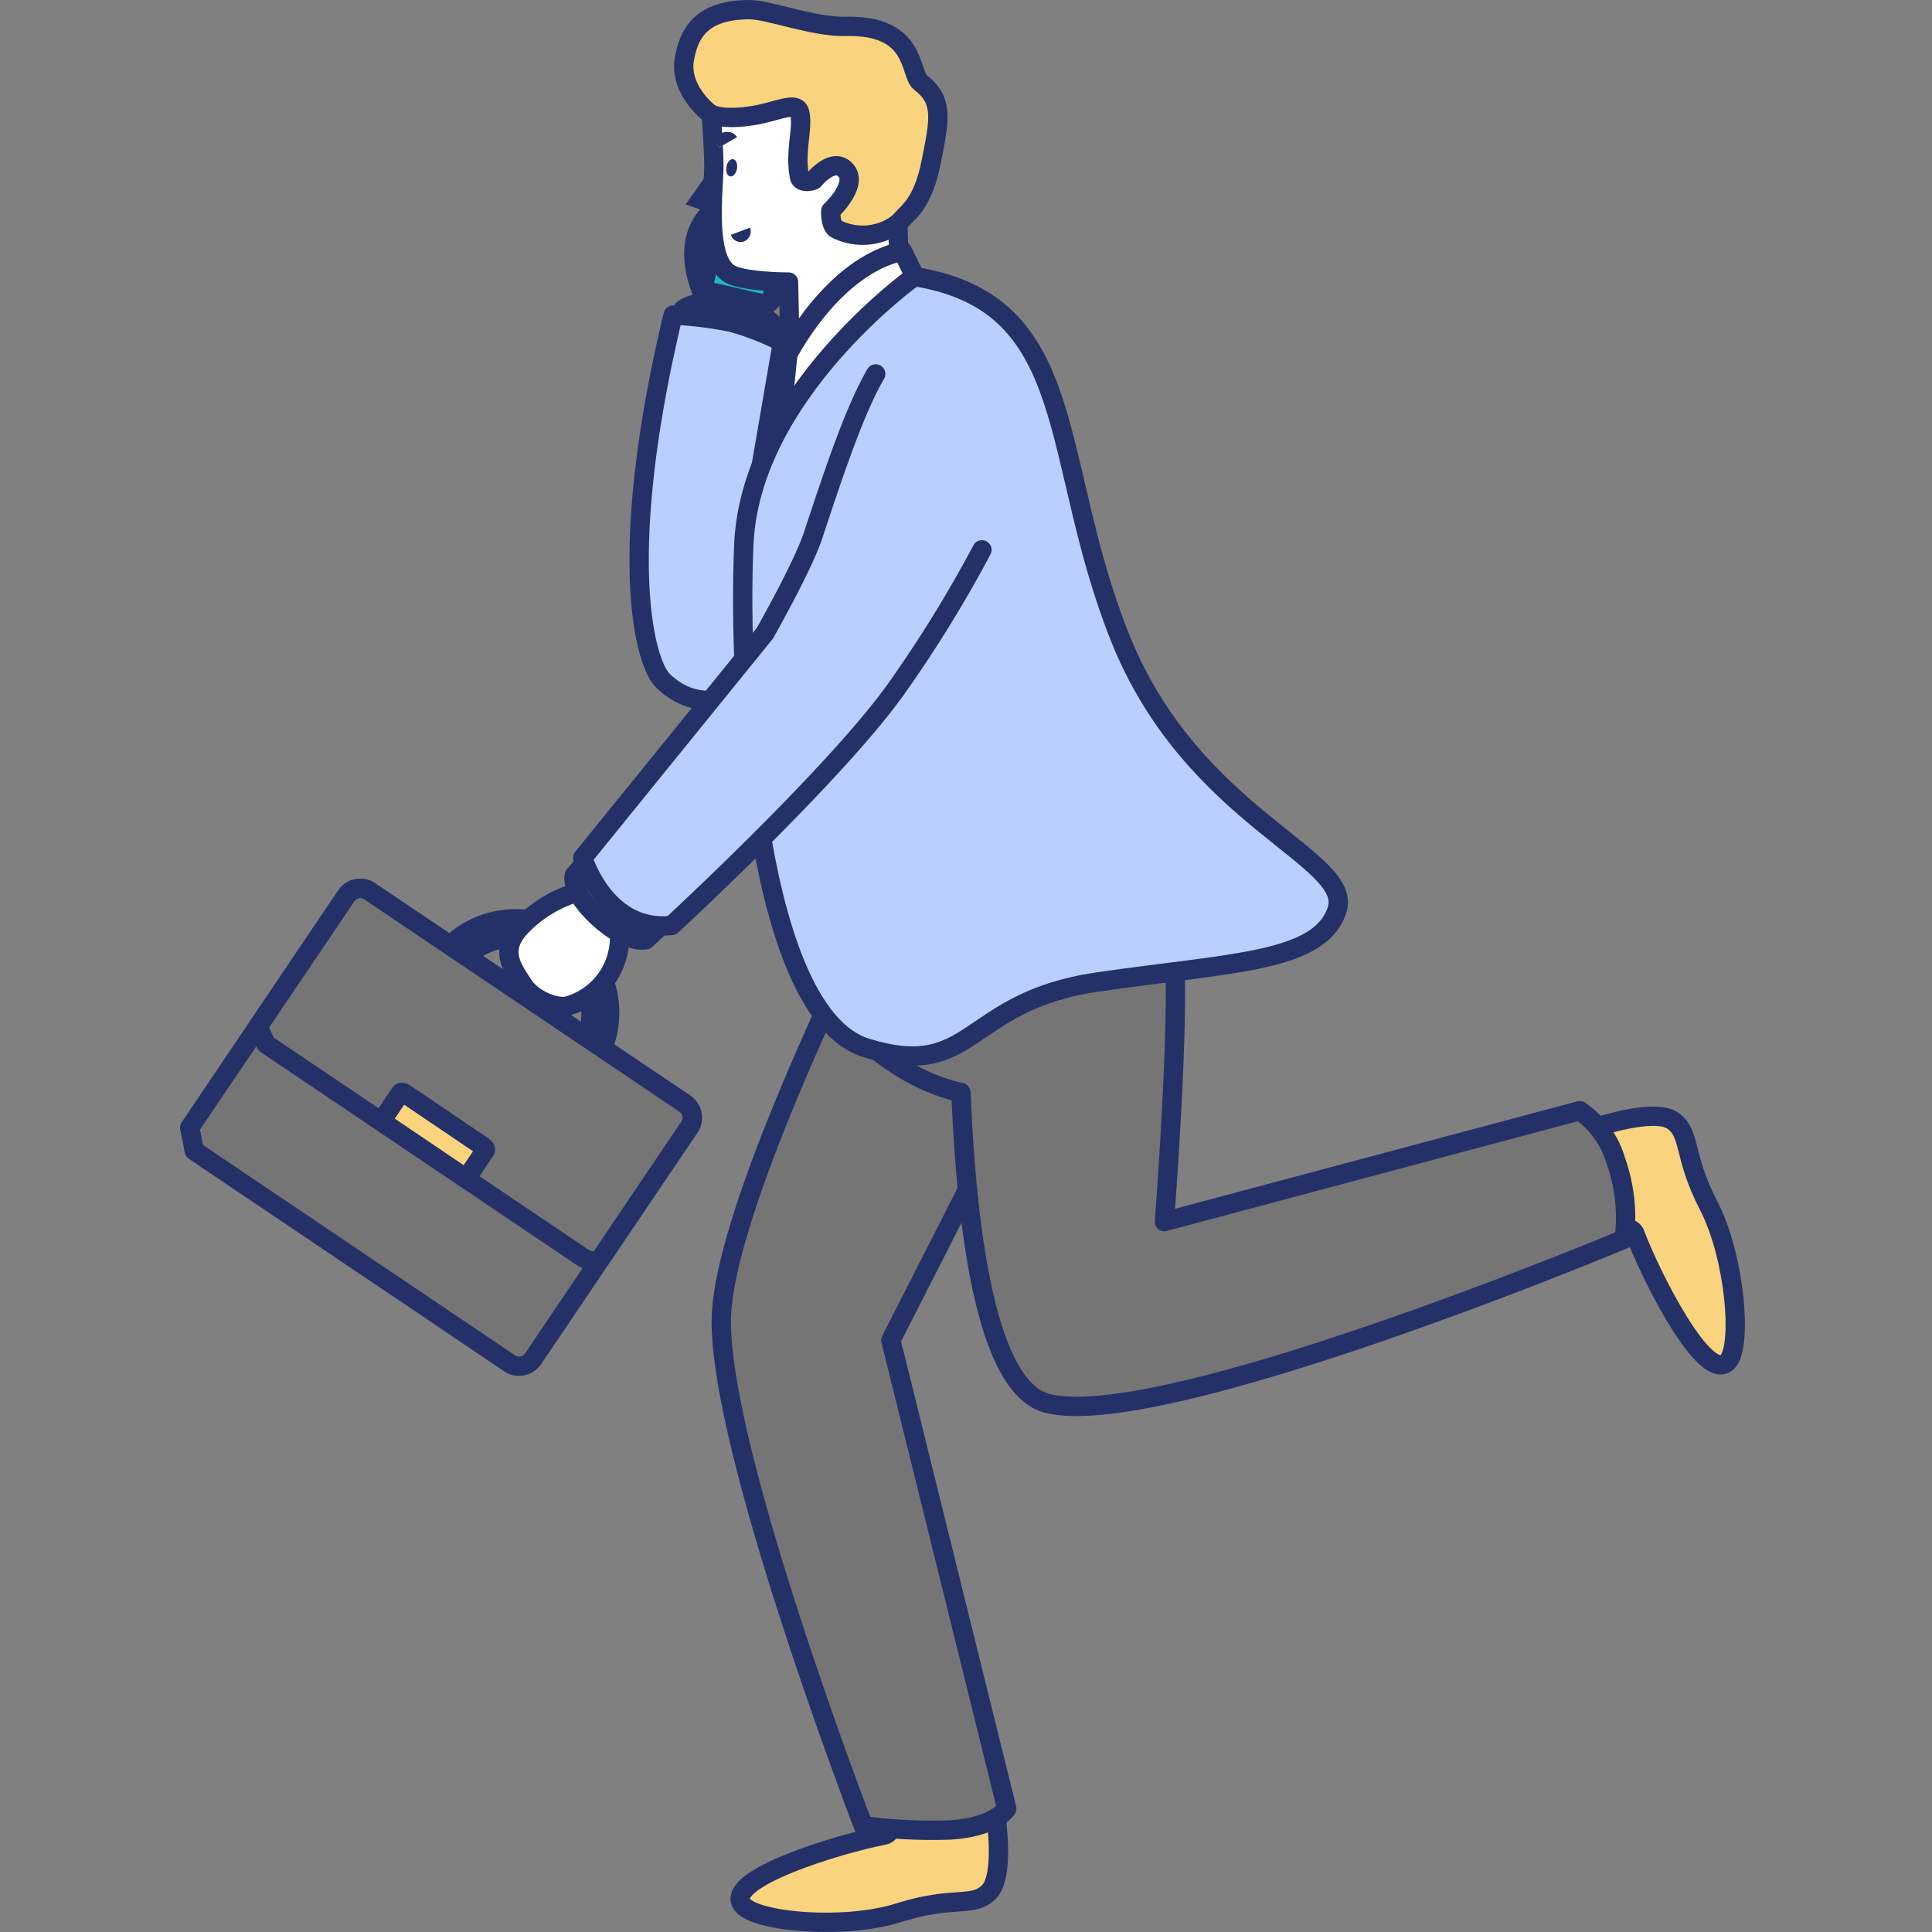 <svg xmlns="http://www.w3.org/2000/svg" viewBox="0 0 200 200"><rect x="0" y="0" width="200" height="200" fill="#808080" stroke="none"/><defs><style>.cls-1,.cls-10{fill:#f9d37d;}.cls-1,.cls-2,.cls-3,.cls-6,.cls-7,.cls-8,.cls-9{stroke:#233168;stroke-linecap:round;stroke-linejoin:round;}.cls-1,.cls-2,.cls-3,.cls-6,.cls-7,.cls-8{stroke-width:2px;}.cls-2,.cls-9{fill:#757575;}.cls-11,.cls-3{fill:#fff;}.cls-4,.cls-7{fill:#21b7b6;}.cls-5{fill:#59586a;}.cls-13,.cls-6{fill:none;}.cls-8{fill:#bacffd;}.cls-9{stroke-width:1.18px;}.cls-12{fill:#233168;}</style></defs><g id="レイヤー_2" data-name="レイヤー 2"><g id="レイヤー_1-2" data-name="レイヤー 1"><path class="cls-1" d="M76.87,197.2c1.4,1.77,10.56,2.59,16.22.79s7.61-.46,9.29-2.14.69-8,.69-8-5.69-2.74-8.37-2.25c-2.42.44-1.78,4.12-3.17,4.37C86.9,190.85,74.75,194.54,76.87,197.2Z"/><path class="cls-2" d="M93.09,88.74s-18.2,35-18.42,47.81C74.45,150.24,89.37,189,89.37,189a54.75,54.75,0,0,0,9,.44c4.67-.3,5.85-2.21,5.85-2.21l-12-48.49L115.9,92.25Z"/><path class="cls-3" d="M72.05,33.69l.83-3s-3-5.85,1.13-9.07c1-.76,2.13-1.76,3.72-1.15,1.79.7,3.76,1.92,3.16,5.4a24.67,24.67,0,0,1-2.1,6.59l-.35,3Z"/><path class="cls-4" d="M53.39,114.57a9.73,9.73,0,1,1,9.72-9.72A9.73,9.73,0,0,1,53.39,114.57Zm0-17.51a7.79,7.79,0,1,0,7.79,7.79A7.79,7.79,0,0,0,53.39,97.06Z"/><path class="cls-5" d="M53.39,114.57a9.73,9.73,0,1,1,9.72-9.72A9.73,9.73,0,0,1,53.39,114.57Zm0-17.51a7.79,7.79,0,1,0,7.79,7.79A7.79,7.79,0,0,0,53.39,97.06Z"/><path class="cls-6" d="M53.39,114.57a9.73,9.73,0,1,1,9.72-9.72A9.73,9.73,0,0,1,53.39,114.57Zm0-17.51a7.79,7.79,0,1,0,7.79,7.79A7.79,7.79,0,0,0,53.39,97.06Z"/><path class="cls-3" d="M66.67,95.29l-2.54,2.06a7.35,7.35,0,0,1-5.22,6.74c-1.2.43-3.75-.59-4.72-2.09-1.09-1.69-2.72-3.69-.08-6.27a13.3,13.3,0,0,1,6.1-3.49l2.11-2.3Z"/><path class="cls-3" d="M61.53,88.23l-2.09,2.4s-.42,1.63,2.4,4.26c3.09,2.88,5,2.4,5,2.4L71,93.42Z"/><path class="cls-3" d="M79.79,37.33l.64-3.12s-.43-1.62-4.18-2.53c-4.11-1-5.56.38-5.56.38L69,37.48Z"/><path class="cls-1" d="M178.88,140.92c1.5-1.69.72-10.85-2-16.11s-1.78-7.42-3.71-8.79-8,.7-8,.7-1.72,6.08-.77,8.63c.86,2.31,4.37,1.05,4.85,2.37C170.9,132.14,176.63,143.46,178.88,140.92Z"/><path class="cls-2" d="M167.27,120.17a9.55,9.55,0,0,0-3.73-5.19l-43,11.48s1.61-20.77,1-27.67c-.44-5.55-4.36-21.82-4.36-21.82L99.63,87.39S99.37,92,99.3,98.54l-14.53,3.84s5.76,8.76,14.71,10.72c.6,14.71,2.71,30.56,8.92,32.17,11.84,3.07,59.74-17,59.74-17A17.57,17.57,0,0,0,167.27,120.17Z"/><path class="cls-7" d="M76.78,51.08S82.3,35.38,90.62,31l-9.51,39-8-3.23Z"/><path class="cls-7" d="M79,31.46l-5.54-1.27a.77.77,0,0,1-.57-.91l2.25-9.85a.77.77,0,0,1,.92-.57l5.53,1.26a.78.78,0,0,1,.57.91l-2.25,9.85A.77.77,0,0,1,79,31.46Z"/><path class="cls-8" d="M69.68,32.62a39.7,39.7,0,0,1,5.92.72A27,27,0,0,1,81,35.43L77.46,56l1.15,7.52.13,6.74s-5.16,4.86-10.06.26C66.64,68.61,63.78,57.25,69.68,32.62Z"/><path class="cls-4" d="M19.64,116.73l16.21-24a1.74,1.74,0,0,1,2.41-.48l32.65,22a1.76,1.76,0,0,1,.47,2.42l-16.2,24a1.75,1.75,0,0,1-2.42.46l-32.65-22Z"/><path class="cls-4" d="M35.85,92.73,26.7,106.28l.87,1.82,32.65,22c.79.54,1.7.59,2,.13l5.39-8,3.76-5.56a1.76,1.76,0,0,0-.47-2.42l-32.65-22A1.74,1.74,0,0,0,35.85,92.73Z"/><path class="cls-4" d="M39.59,115.9l1.87-2.76c.06-.09.27-.06.47.07L50,118.67c.2.13.3.31.24.41l-1.86,2.76c-.06.09-.27.06-.47-.07l-8.08-5.46Z"/><path class="cls-9" d="M19.64,116.73l16.21-24a1.74,1.74,0,0,1,2.41-.48l32.65,22a1.76,1.76,0,0,1,.47,2.42l-16.2,24a1.75,1.75,0,0,1-2.42.46l-32.65-22Z"/><path class="cls-9" d="M35.85,92.73,26.7,106.28l.87,1.82,32.65,22c.79.54,1.7.59,2,.13l5.39-8,3.76-5.56a1.76,1.76,0,0,0-.47-2.42l-32.65-22A1.74,1.74,0,0,0,35.85,92.73Z"/><path class="cls-10" d="M39.59,115.9l1.87-2.76c.06-.09.27-.06.47.07L50,118.67c.2.13.3.31.24.41l-1.86,2.76c-.06.09-.27.06-.47-.07l-8.08-5.46Z"/><path class="cls-6" d="M19.64,116.73l16.21-24a1.74,1.74,0,0,1,2.41-.48l32.65,22a1.76,1.76,0,0,1,.47,2.42l-16.2,24a1.75,1.75,0,0,1-2.42.46l-32.65-22Z"/><path class="cls-6" d="M35.85,92.73,26.7,106.28l.87,1.82,32.65,22c.79.54,1.7.59,2,.13l5.39-8,3.76-5.56a1.76,1.76,0,0,0-.47-2.42l-32.65-22A1.74,1.74,0,0,0,35.85,92.73Z"/><path class="cls-6" d="M39.59,115.9l1.87-2.76c.06-.09.27-.06.47.07L50,118.67c.2.13.3.31.24.41l-1.86,2.76c-.06.09-.27.06-.47-.07l-8.08-5.46Z"/><path class="cls-1" d="M93.39,22.68c.61-.72,2.17-1.65,3-5.9.89-4.41,1.3-6.39-1.1-8.24-1.19-.91-.3-6-7.78-5.81-3.24.09-8-1.74-9.89-1.73-5.08,0-6.35,2.5-6.79,5.23-.52,3.26,2.95,6.65,6.35,7.33,2.41.47,10.4,12.79,10.4,12.79S92.08,24.26,93.39,22.68Z"/><path class="cls-3" d="M84.24,18.64s2-2.5,3.32-1S86,21.83,86,21.83s-.08,1.46.56,1.87a6.12,6.12,0,0,0,6.38-.55l.16,5s-.93,7.45-5,9.38a24.68,24.68,0,0,1-6.25,2.15l-.22-10.48s-4.44,0-6-.8C73,27,73.83,20.14,73.9,17.37c0-1.89-.27-5.54-.27-5.54s1.21.64,4.35.13c2.5-.41,4.5-1.54,4.8-.31.4,1.62-.56,4.09,0,6.72C82.92,18.85,83.67,18.87,84.24,18.64Z"/><path class="cls-11" d="M75.18,17.51c0,.49.23.84.54.77s.58-.53.59-1-.23-.84-.54-.77S75.19,17,75.18,17.51Z"/><path class="cls-12" d="M75.85,16.48h-.08c-.32.06-.58.52-.59,1s.19.78.46.78h.08c.32-.07.58-.53.59-1s-.19-.78-.46-.78Z"/><path class="cls-11" d="M74.43,15.27,76.3,14.2a1.12,1.12,0,0,0-1.51-.4A1,1,0,0,0,74.43,15.27Z"/><path class="cls-12" d="M75.33,13.66a1,1,0,0,0-.9,1.61L76.3,14.2a1.13,1.13,0,0,0-1-.54Z"/><path class="cls-11" d="M77.66,23.56l-2,.75A1,1,0,0,0,77,25,1.12,1.12,0,0,0,77.66,23.56Z"/><path class="cls-12" d="M77.66,23.56l-2,.75a1.05,1.05,0,0,0,1,.74A.92.92,0,0,0,77,25a1.12,1.12,0,0,0,.65-1.42Z"/><path class="cls-3" d="M80.8,44l.76-7.32S86.16,27.54,93.43,26l1.29,2.66Z"/><path class="cls-8" d="M94.65,28.63S77.69,40.74,77,56.35s1.48,48.7,12.7,52.14,10.07-4.81,23.89-6.83,23-2,24.81-7.43S123.51,84.78,116,66.14,112,31.4,94.65,28.63Z"/><path class="cls-8" d="M90.65,38.71c-2.09,3.65-4,9.19-6.47,16.69-1.1,3.3-5,10.15-5,10.15L60.33,88.8s2.31,7.73,9.2,7c0,0,17.13-15.81,23.35-24.64a131.38,131.38,0,0,0,8.77-14.24"/><polygon class="cls-11" points="72.57 20.66 72.67 20.5 72.66 20.69 72.57 20.66"/><polygon class="cls-12" points="73.86 17.07 70.98 21.17 73.59 22.06 73.86 17.07 73.86 17.07"/><rect class="cls-13" width="200" height="200"/></g></g></svg>